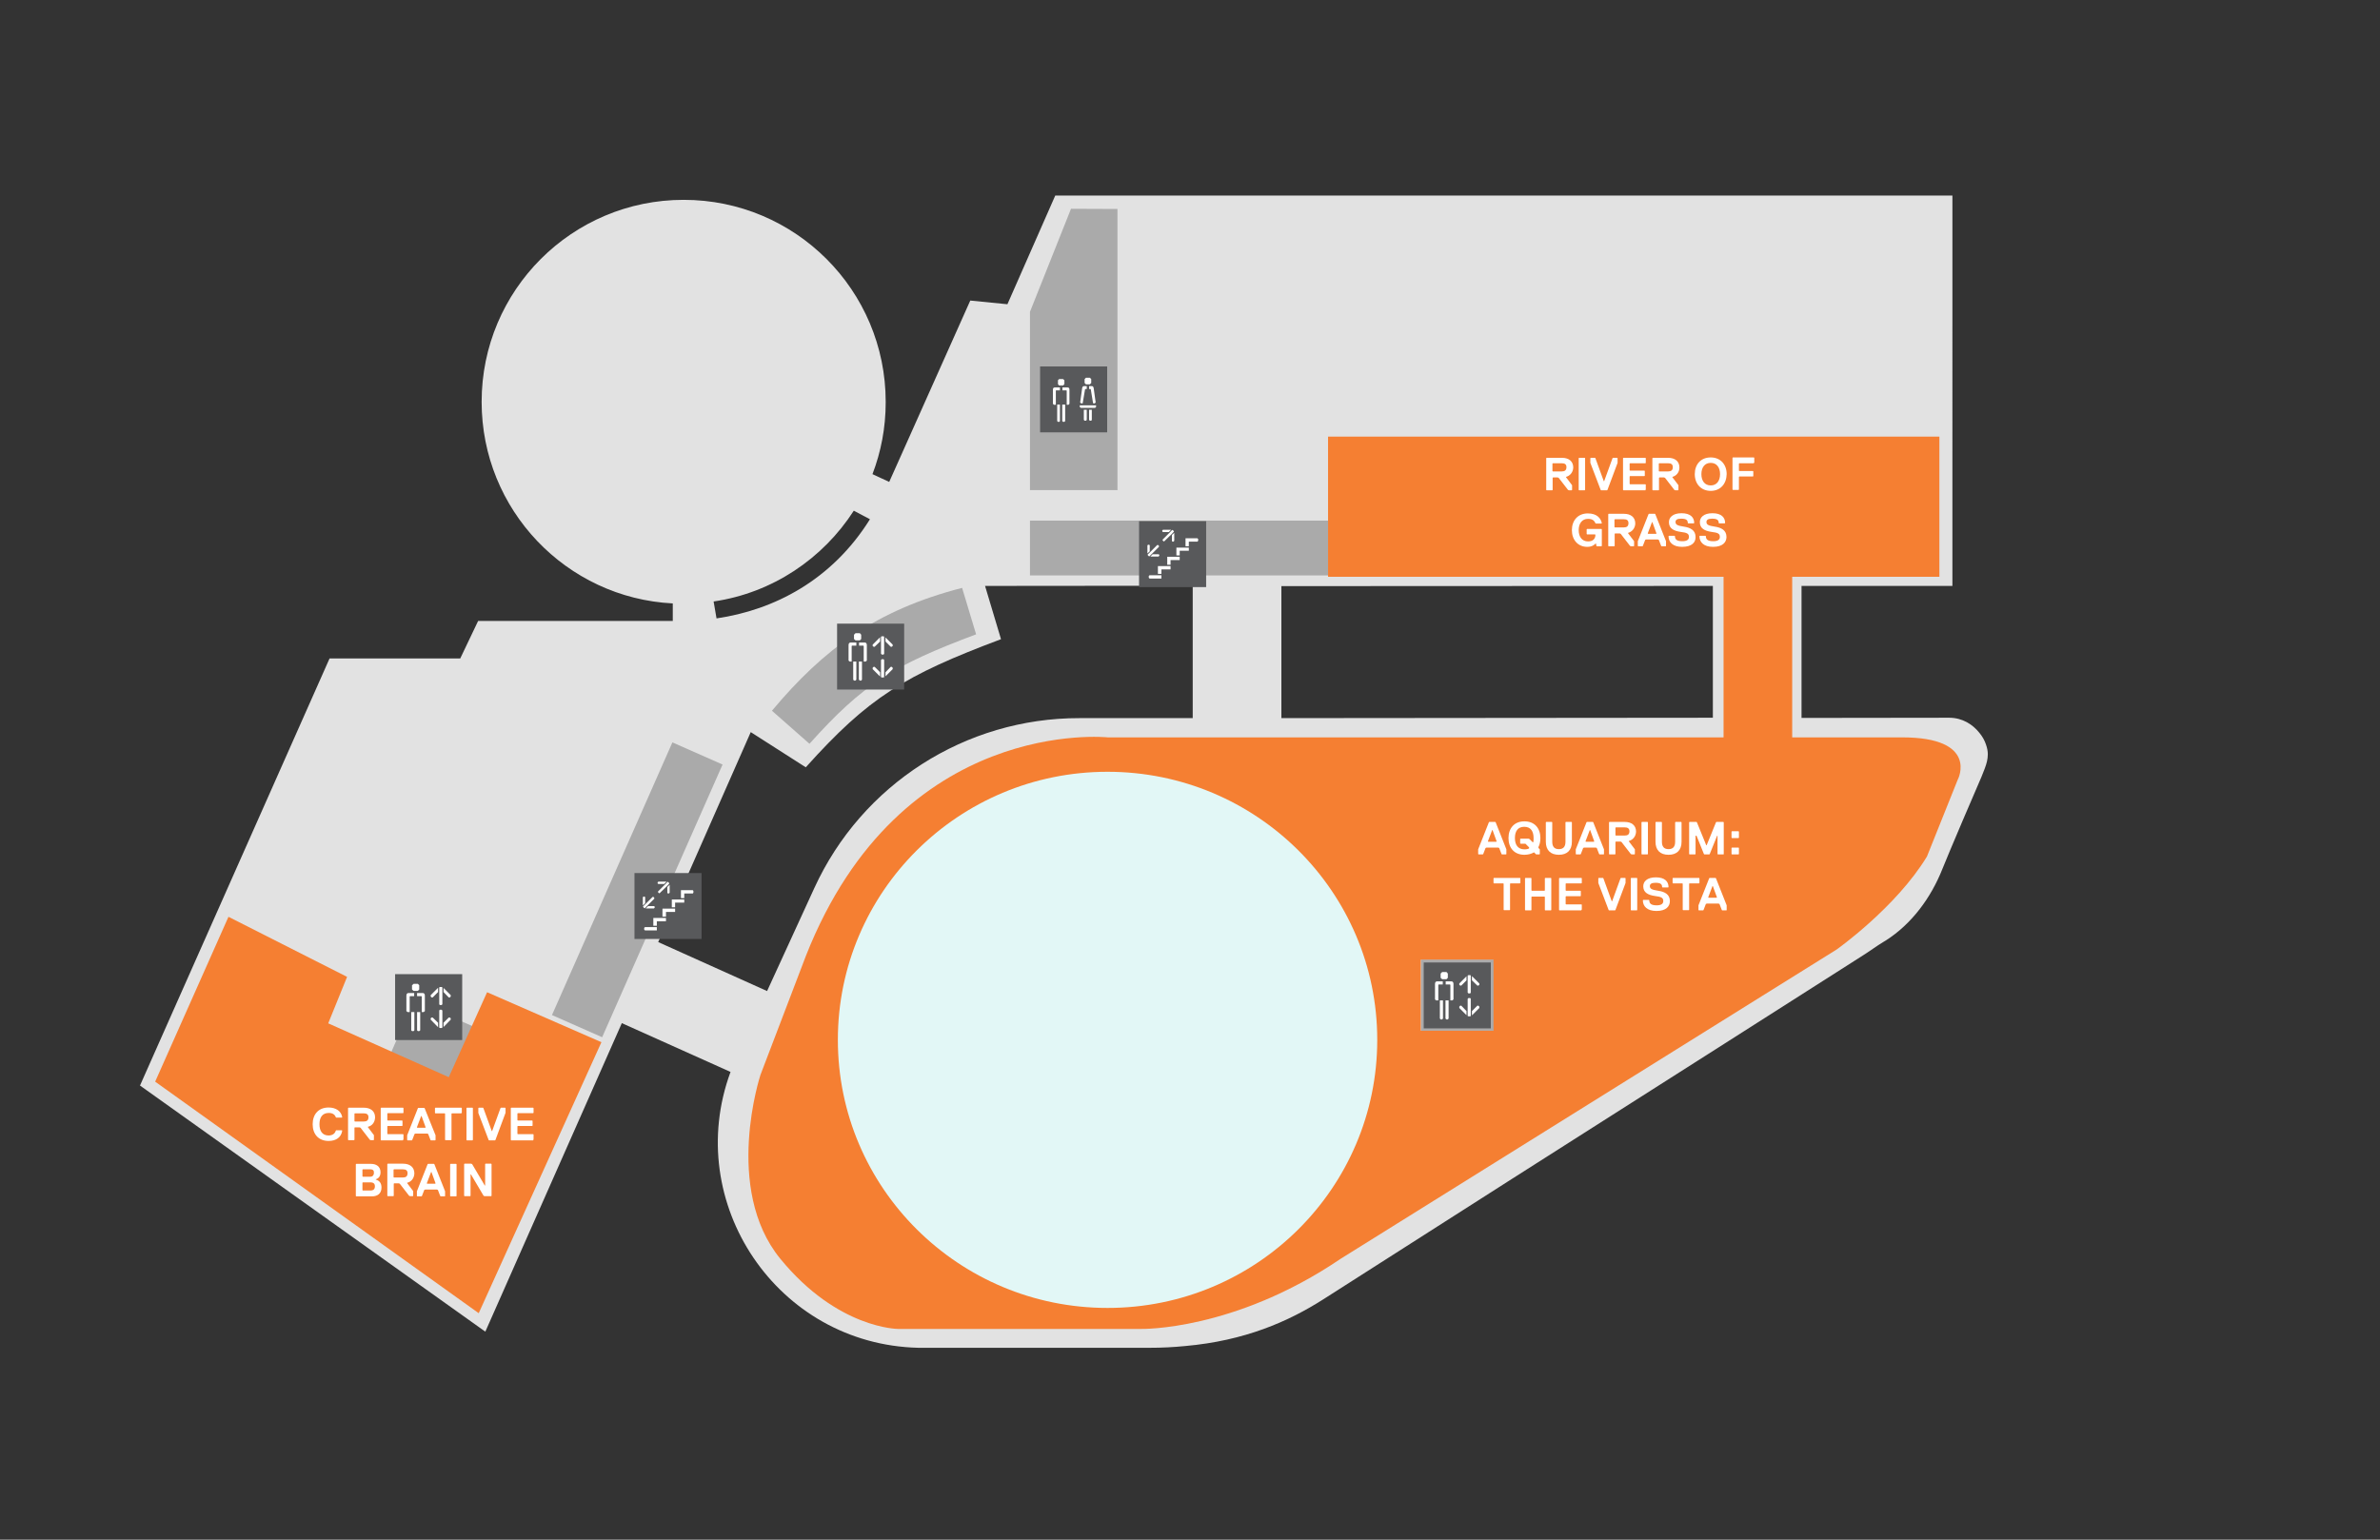 <?xml version="1.0" encoding="utf-8"?>
<!-- Generator: Adobe Illustrator 19.2.1, SVG Export Plug-In . SVG Version: 6.00 Build 0)  -->
<svg version="1.1" id="FLAT" xmlns="http://www.w3.org/2000/svg" xmlns:xlink="http://www.w3.org/1999/xlink" x="0px" y="0px"
	 viewBox="0 0 1224 792" style="enable-background:new 0 0 1224 792;" xml:space="preserve">
<rect x="0" y="0" width="1224" height="792" fill="#333333" stroke="none"/>
<style type="text/css">
	.st0{fill:#E2E2E2;}
	.st1{fill:#AAAAAA;}
	.st2{fill:#6CBF5A;}
	.st3{fill:#E2F7F6;}
	.st4{fill:#58595B;}
	.st5{fill:#FFFFFF;}
	.st6{fill:#F57F32;}
	.st7{fill:#00B7EC;}
	.st8{fill:#BBADD4;}
	.st9{fill:#EF4123;}
	.st10{fill:none;stroke:#FFFFFF;stroke-width:1.806;stroke-miterlimit:10;}
	.st11{fill:#FFCE33;}
	.st12{fill:none;stroke:#FFFFFF;stroke-width:1.876;stroke-miterlimit:10;}
	.st13{fill:none;stroke:#FFFFFF;stroke-width:0.611;stroke-miterlimit:10;}
	.st14{fill:none;stroke:#FFFFFF;stroke-width:1.806;stroke-linecap:round;stroke-linejoin:round;stroke-miterlimit:10;}
	.st15{fill:none;stroke:#FFCE33;stroke-width:2;stroke-miterlimit:10;}
	.st16{fill:#898989;}
</style>
<g id="BACKGROUNDS">
</g>
<g id="LEVEL6">
</g>
<g id="LEVEL_5">
</g>
<g id="LEVEL_4">
</g>
<g id="LEVEL_3">
</g>
<g id="LEVEL_2">
</g>
<g id="LEVEL_1_1_">
</g>
<g id="ICONS">
</g>
<g id="TEXT">
	<g>
		<path class="st0" d="M1021.4,383.1c-0.7-2.2-1.9-4.3-3.4-6.1c-3.4-4.3-8.7-7.8-15.6-7.8l-75.9,0.1v-67.9l77.2,0h0.4V167.6v-67v0
			h-0.4h-42.3H748.1H683H542.7l-24.6,55.9l-19.1-1.9l-37.8,84.6c-1.5,3.3-2.8,6.3-3.9,8.7l-8.6-4c4.4-11.5,6.8-23.9,6.8-36.9
			c0,0,0,0,0-0.1c0-0.1,0-0.2,0-0.2c0-57.4-46.5-103.9-103.9-103.9c-57.4,0-103.9,46.5-103.9,103.9c0,55.5,43.5,100.9,98.3,103.7v9
			H245.9l-9.2,19.3h-67.2l0,0l-0.1,0.2L72,558.4L249.6,685l70.2-158.7l55.9,25.1c-24.8,67.2,23.9,140.2,96.6,141.9c0.5,0,1,0,1.5,0
			c0.4,0,0.7,0,1.1,0h0.3c0,0,0.1,0,0.1,0c0.6,0,1.4,0,2.4,0h113.6c6.2,0,12.2-0.3,18.2-0.9c30.6-2.7,53.1-12.6,71-24
			c2.9-1.9,45.5-29,97.1-62c73.8-47,164.4-104.6,176.2-112.2c4.3-2.7,8.3-5.3,12-7.9c2.1-1.3,3.4-2.2,4-2.5
			c13.4-8.5,23.3-22.1,29.1-36.7c3-7.6,18.3-43.4,20.1-47.4c0.6-1.4,1.2-2.9,1.7-4.3c1-2.7,1.6-4.8,1.6-7.5
			C1022.3,386.5,1022,384.8,1021.4,383.1z M439.1,262.7l8.3,4.4c-19.6,31.4-49.4,46.7-78.9,51l-1.5-8.7
			C397.2,305,423.2,287.4,439.1,262.7z M613.4,369.4l-58.2,0c-58.7-0.1-112,34.1-136.4,87.4l-24.3,53l-56-25.2l47.6-108l28.3,18.1
			c32.3-36,50.8-47.3,100.4-65.9l-8.2-27.4l106.8-0.1V369.4z M880.9,369.2L659,369.4v-67.9l221.9-0.1V369.2z"/>
		<polygon class="st1" points="550.8,107.4 529.7,160.4 529.7,252.1 574.7,252.1 574.7,107.5 		"/>
		<rect x="730.8" y="493.6" class="st1" width="37.4" height="36.6"/>
		<path class="st1" d="M416.3,382.6c27.6-30.8,43.3-40.4,85.7-56.3l-7.2-23.9c-44.5,11.5-71.3,31.6-97.8,63.2L416.3,382.6z"/>
		<polygon class="st1" points="245.4,528.9 212.8,514.6 200.4,543.1 232.7,557.6 		"/>
		<rect x="529.7" y="267.8" class="st1" width="153.3" height="28.2"/>
		
			<rect x="250.9" y="443.6" transform="matrix(0.404 -0.915 0.915 0.404 -223.387 572.51)" class="st1" width="153.3" height="28.2"/>
		<path class="st6" d="M978.2,379.3h-56.5v-82.6h75.7v-72.1H683v72.1h203.4v82.6H569.7c0,0-106.4-11.3-155.2,112.3l-23.4,61.3
			c0,0-19.3,58.5,10.2,94.6c29.5,36.1,60.6,36.1,60.6,36.1h125c0,0,47.8,1.1,102.6-36.1l255.1-159.1c0,0,30.5-21.6,46.4-47.8
			l15.9-39.7C1007,400.9,1017.8,379.3,978.2,379.3z M768.1,530.2h-37.4v-36.6h37.4V530.2z"/>
		<g>
			<polygon class="st6" points="117.5,471.6 79.8,556.4 246.2,675.5 309.3,536.1 250.5,510.4 230.8,554.1 168.8,526.4 178.5,502.5 
							"/>
		</g>
		<ellipse class="st3" cx="569.6" cy="534.9" rx="138.7" ry="137.9"/>
		<rect x="732.2" y="495.1" class="st4" width="34.5" height="33.9"/>
		<g>
			<path class="st5" d="M739.4,514.6h-0.8l-0.6-0.5v-8c0-0.8,0.4-1.3,1.1-1.3h2.9v1.6H740c-0.2,0-0.3,0.1-0.3,0.3v7.9H739.4z"/>
			<path class="st5" d="M746.1,514.6h0.8l0.6-0.5v-8c0-0.8-0.4-1.3-1.1-1.3h-2.9v1.6h2.1c0.2,0,0.3,0.1,0.3,0.3v7.9H746.1z"/>
			<polygon class="st5" points="742.1,514.6 742.1,523.9 741.7,524.4 740.9,524.4 740.5,523.9 740.5,514.6 			"/>
			<polygon class="st5" points="745,514.6 745,523.9 744.6,524.4 743.8,524.4 743.4,523.9 743.4,514.6 			"/>
			<polygon class="st5" points="742.8,503.7 743.9,503.7 744.6,503 744.6,501.9 744.6,500.8 743.9,500 742.8,500 742.8,500 
				741.7,500 740.9,500.8 740.9,501.9 740.9,503 741.7,503.7 742.8,503.7 			"/>
			<polygon class="st5" points="756.4,501.8 756.1,501.6 755.2,501.6 754.8,501.8 754.8,503.9 754.8,510.6 755.2,511 756.1,511 
				756.4,510.6 756.4,503.9 			"/>
			<polygon class="st5" points="757.1,502.2 757,502.2 757,504.3 759.8,507 760.3,507 760.8,506.6 760.8,505.9 			"/>
			<polygon class="st5" points="754.2,502.2 754.2,502.2 754.2,504.3 751.5,507 751,507 750.5,506.6 750.5,505.9 			"/>
			<polygon class="st5" points="756.4,522.6 756.1,522.8 755.2,522.8 754.8,522.6 754.8,520.5 754.8,513.8 755.2,513.4 756.1,513.4 
				756.4,513.8 756.4,520.5 			"/>
			<polygon class="st5" points="757.1,522.2 757,522.2 757,520.1 759.8,517.3 760.3,517.3 760.8,517.8 760.8,518.5 			"/>
			<polygon class="st5" points="754.2,522.2 754.2,522.2 754.2,520.1 751.5,517.3 751,517.3 750.5,517.8 750.5,518.5 			"/>
		</g>
		<rect x="430.5" y="320.8" class="st4" width="34.5" height="33.9"/>
		<g>
			<path class="st5" d="M437.7,340.3H437l-0.6-0.5v-8c0-0.8,0.4-1.3,1.1-1.3h2.9v1.6h-2.1c-0.2,0-0.3,0.1-0.3,0.3v7.9H437.7z"/>
			<path class="st5" d="M444.4,340.3h0.8l0.6-0.5v-8c0-0.8-0.4-1.3-1.1-1.3h-2.9v1.6h2.1c0.2,0,0.3,0.1,0.3,0.3v7.9H444.4z"/>
			<polygon class="st5" points="440.4,340.3 440.4,349.6 440,350.1 439.2,350.1 438.8,349.6 438.8,340.3 			"/>
			<polygon class="st5" points="443.3,340.3 443.3,349.6 442.9,350.1 442.2,350.1 441.7,349.6 441.7,340.3 			"/>
			<polygon class="st5" points="441.1,329.4 442.2,329.4 442.9,328.7 442.9,327.6 442.9,326.5 442.2,325.7 441.1,325.7 441.1,325.7 
				440,325.7 439.2,326.5 439.2,327.6 439.2,328.7 440,329.4 441.1,329.4 			"/>
			<polygon class="st5" points="454.7,327.5 454.4,327.3 453.5,327.3 453.1,327.5 453.1,329.6 453.1,336.3 453.5,336.7 454.4,336.7 
				454.7,336.3 454.7,329.6 			"/>
			<polygon class="st5" points="455.4,327.9 455.4,327.9 455.4,330 458.1,332.7 458.6,332.7 459.1,332.3 459.1,331.6 			"/>
			<polygon class="st5" points="452.5,327.9 452.6,327.9 452.6,330 449.8,332.7 449.3,332.7 448.8,332.3 448.8,331.6 			"/>
			<polygon class="st5" points="454.7,348.3 454.4,348.5 453.5,348.5 453.1,348.3 453.1,346.2 453.1,339.5 453.5,339.1 454.4,339.1 
				454.7,339.5 454.7,346.2 			"/>
			<polygon class="st5" points="455.4,347.9 455.4,347.9 455.4,345.8 458.1,343 458.6,343 459.1,343.5 459.1,344.2 			"/>
			<polygon class="st5" points="452.5,347.9 452.6,347.9 452.6,345.8 449.8,343 449.3,343 448.8,343.5 448.8,344.2 			"/>
		</g>
		<rect x="203.2" y="501.1" class="st4" width="34.5" height="33.9"/>
		<g>
			<path class="st5" d="M210.4,520.6h-0.8l-0.6-0.5v-8c0-0.8,0.4-1.3,1.1-1.3h2.9v1.6H211c-0.2,0-0.3,0.1-0.3,0.3v7.9H210.4z"/>
			<path class="st5" d="M217.1,520.6h0.8l0.6-0.5v-8c0-0.8-0.4-1.3-1.1-1.3h-2.9v1.6h2.1c0.2,0,0.3,0.1,0.3,0.3v7.9H217.1z"/>
			<polygon class="st5" points="213.1,520.6 213.1,530 212.7,530.4 211.9,530.4 211.5,530 211.5,520.6 			"/>
			<polygon class="st5" points="216.1,520.6 216.1,530 215.6,530.4 214.9,530.4 214.5,530 214.5,520.6 			"/>
			<polygon class="st5" points="213.8,509.7 214.9,509.7 215.6,509 215.6,507.9 215.6,506.8 214.9,506.1 213.8,506.1 213.8,506.1 
				212.7,506.1 211.9,506.8 211.9,507.9 211.9,509 212.7,509.7 213.8,509.7 			"/>
			<polygon class="st5" points="227.5,507.9 227.1,507.7 226.2,507.7 225.9,507.9 225.9,509.9 225.9,516.6 226.2,517 227.1,517 
				227.5,516.6 227.5,509.9 			"/>
			<polygon class="st5" points="228.1,508.2 228.1,508.2 228.1,510.3 230.8,513.1 231.3,513.1 231.8,512.6 231.8,511.9 			"/>
			<polygon class="st5" points="225.2,508.2 225.3,508.2 225.3,510.3 222.5,513.1 222,513.1 221.5,512.6 221.5,511.9 			"/>
			<polygon class="st5" points="227.5,528.6 227.1,528.8 226.2,528.8 225.9,528.6 225.9,526.6 225.9,519.8 226.2,519.4 227.1,519.4 
				227.5,519.8 227.5,526.6 			"/>
			<polygon class="st5" points="228.1,528.3 228.1,528.3 228.1,526.1 230.8,523.4 231.3,523.4 231.8,523.8 231.8,524.5 			"/>
			<polygon class="st5" points="225.2,528.3 225.3,528.3 225.3,526.1 222.5,523.4 222,523.4 221.5,523.8 221.5,524.5 			"/>
		</g>
		<rect x="534.9" y="188.5" class="st4" width="34.5" height="33.9"/>
		<g>
			<path class="st5" d="M542.7,208.2H542l-0.5-0.5v-7.3c0-0.7,0.3-1.1,1-1.1h2.6v1.5h-1.9c-0.2,0-0.2,0.1-0.2,0.2v7.2H542.7z"/>
			<path class="st5" d="M548.8,208.2h0.7l0.5-0.5v-7.3c0-0.7-0.3-1.1-1-1.1h-2.6v1.5h1.9c0.2,0,0.3,0.1,0.3,0.2v7.2H548.8z"/>
			<polygon class="st5" points="545.1,208.1 545.1,216.6 544.8,217 544.1,217 543.7,216.6 543.7,208.1 			"/>
			<polygon class="st5" points="547.8,208.1 547.8,216.6 547.4,217 546.7,217 546.3,216.6 546.3,208.1 			"/>
			<polygon class="st5" points="545.7,198.3 546.7,198.3 547.4,197.6 547.4,196.6 547.4,195.6 546.7,195 545.7,195 545.7,195 
				544.7,195 544.1,195.6 544.1,196.6 544.1,197.6 544.7,198.3 545.7,198.3 			"/>
			<polygon class="st5" points="559.5,197.7 560.5,197.7 561.2,197 561.2,196 561.2,195 560.5,194.3 559.5,194.3 559.5,194.3 
				558.5,194.3 557.8,195 557.8,196 557.8,197 558.5,197.7 559.5,197.7 			"/>
			<polygon class="st5" points="559.5,208.5 563.7,208.5 563.7,209.3 563.2,209.8 559.5,209.8 555.8,209.8 555.3,209.3 555.3,208.5 
							"/>
			<path class="st5" d="M562.2,207.5h0.8l0.5-0.5c0,0.2-0.7-4.9-1-7.1c-0.1-0.9-0.4-1.3-1.1-1.3h-1.3v1.5h0.6c0.2,0,0.3,0.1,0.3,0.3
				C561.2,201.3,562.1,207.5,562.2,207.5L562.2,207.5z"/>
			<path class="st5" d="M556.8,207.5H556l-0.5-0.5c0,0.2,0.7-4.9,1-7.1c0.1-0.9,0.4-1.3,1.1-1.3h1.3v1.5h-0.6
				c-0.2,0-0.3,0.1-0.3,0.3C557.8,201.3,556.8,207.5,556.8,207.5L556.8,207.5z"/>
			<polygon class="st5" points="558.9,210.8 558.9,216 558.5,216.4 557.8,216.4 557.4,216 557.4,210.8 			"/>
			<polygon class="st5" points="561.5,210.8 561.5,216 561.2,216.4 560.5,216.4 560.1,216 560.1,210.8 			"/>
		</g>
		<rect x="585.8" y="268.1" class="st4" width="34.5" height="33.9"/>
		<g>
			<polygon class="st5" points="590.2,285.3 590.3,285.6 590.8,286.1 591.1,286.2 592.3,285 596,281.3 596.1,280.9 595.5,280.3 
				595.1,280.4 591.4,284.1 			"/>
			<polygon class="st5" points="590.1,284.7 590.1,284.7 591.3,283.6 591.3,280.5 591,280.2 590.4,280.2 590.1,280.6 			"/>
			<polygon class="st5" points="591.7,286.3 591.6,286.3 592.8,285.1 595.9,285.1 596.2,285.4 596.2,285.9 595.8,286.3 			"/>
			<polygon class="st5" points="605,281.7 605,285.7 606.7,285.7 606.7,283.3 611.4,283.3 611.4,281.7 			"/>
			<polygon class="st5" points="600.3,286.4 600.3,290.5 602,290.5 602,288.1 606.7,288.1 606.7,286.4 			"/>
			<polygon class="st5" points="597.3,295.9 591.2,295.9 590.8,296.3 590.8,297.2 591.2,297.6 597.3,297.6 			"/>
			<polygon class="st5" points="595.5,291.2 595.5,295.2 597.3,295.2 597.3,292.9 602,292.9 602,291.2 			"/>
			<polygon class="st5" points="615.8,276.9 609.7,276.9 609.7,281 611.4,281 611.4,278.6 615.8,278.6 616.2,278.2 616.2,277.3 			
				"/>
			<polygon class="st5" points="603.7,273.5 603.7,273.2 603.1,272.7 602.8,272.6 601.7,273.8 597.9,277.6 597.9,277.9 598.4,278.5 
				598.8,278.4 602.6,274.7 			"/>
			<polygon class="st5" points="603.9,274.1 603.9,274.1 602.7,275.2 602.7,278.3 603,278.6 603.5,278.6 603.9,278.2 			"/>
			<polygon class="st5" points="602.3,272.5 602.3,272.5 601.1,273.7 598,273.7 597.8,273.4 597.7,272.9 598.1,272.5 			"/>
		</g>
		<rect x="326.3" y="449.1" class="st4" width="34.5" height="33.9"/>
		<g>
			<polygon class="st5" points="330.7,466.3 330.8,466.6 331.3,467.1 331.6,467.2 332.8,466 336.5,462.3 336.5,461.9 336,461.3 
				335.6,461.4 331.9,465.1 			"/>
			<polygon class="st5" points="330.6,465.7 330.6,465.8 331.8,464.6 331.8,461.5 331.5,461.2 330.9,461.2 330.6,461.6 			"/>
			<polygon class="st5" points="332.2,467.3 332.1,467.3 333.3,466.1 336.4,466.1 336.7,466.4 336.7,466.9 336.3,467.3 			"/>
			<polygon class="st5" points="345.5,462.7 345.5,466.7 347.2,466.7 347.2,464.3 351.9,464.3 351.9,462.7 			"/>
			<polygon class="st5" points="340.7,467.4 340.7,471.5 342.5,471.5 342.5,469.1 347.2,469.1 347.2,467.4 			"/>
			<polygon class="st5" points="337.8,476.9 331.7,476.9 331.3,477.3 331.3,478.2 331.7,478.6 337.8,478.6 			"/>
			<polygon class="st5" points="336,472.2 336,476.2 337.8,476.2 337.8,473.9 342.5,473.9 342.5,472.2 			"/>
			<polygon class="st5" points="356.3,457.9 350.2,457.9 350.2,462 351.9,462 351.9,459.6 356.3,459.6 356.6,459.2 356.6,458.3 			
				"/>
			<polygon class="st5" points="344.2,454.5 344.1,454.2 343.6,453.7 343.3,453.6 342.2,454.8 338.4,458.6 338.4,458.9 338.9,459.5 
				339.3,459.4 343.1,455.7 			"/>
			<polygon class="st5" points="344.4,455.1 344.4,455.1 343.2,456.3 343.2,459.3 343.5,459.6 344,459.6 344.4,459.2 			"/>
			<polygon class="st5" points="342.8,453.5 342.8,453.5 341.6,454.7 338.5,454.7 338.2,454.4 338.2,453.9 338.6,453.5 			"/>
		</g>
		<path class="st5" d="M172.7,581.6l0.2-0.2h2.9l0.2,0.2c-0.5,3.4-3.1,5.3-7,5.3c-5.3,0-8.2-3.6-8.2-8.6c0-5,2.9-8.6,8.2-8.6
			c3.8,0,6.5,1.9,7,5l-0.2,0.2h-2.9l-0.2-0.2c-0.5-1.4-1.7-2.2-3.6-2.2c-3.4,0-4.8,2.4-4.8,5.8s1.4,5.8,4.8,5.8
			C171,584,172.2,583.2,172.7,581.6z"/>
		<path class="st5" d="M189.2,579.6v0.2l3.1,4.1v2.4l-0.2,0.2h-1.4l-0.5-0.2l-4.8-6.2l-0.5-0.2h-2.4l-0.2,0.2v6.2l-0.2,0.2h-2.9
			l-0.2-0.2V570l0.2-0.2h7.9c3.4,0,5.8,1.7,5.8,5C192.8,577.5,191.2,579.2,189.2,579.6z M187.1,572.7h-4.6l-0.2,0.2v3.8l0.2,0.2h4.6
			c1.4,0,2.4-0.5,2.4-2.2C189.5,573.2,188.5,572.7,187.1,572.7z"/>
		<path class="st5" d="M207.2,586.6H196l-0.2-0.2V570l0.2-0.2h11.3l0.2,0.2v2.4l-0.2,0.2h-7.9l-0.2,0.2v3.4l0.2,0.2h7.4l0.2,0.2v2.4
			l-0.2,0.2h-7.4l-0.2,0.2v3.8l0.2,0.2h7.9l0.2,0.2v2.4L207.2,586.6z"/>
		<path class="st5" d="M223.8,586.6h-2.2l-0.2-0.2l-1.2-3.1l-0.5-0.2h-6l-0.5,0.2l-1.2,3.1l-0.2,0.2h-2.2l-0.2-0.2V584l5.5-13.9
			l0.2-0.2h3.1l0.2,0.2L224,584v2.4L223.8,586.6z M216.8,574.1h-0.2l-2.2,5.8l0.2,0.2h4.1l0.2-0.2L216.8,574.1z"/>
		<path class="st5" d="M237.2,572.7h-4.8l-0.2,0.2v13.4l-0.2,0.2h-2.9l-0.2-0.2v-13.4l-0.2-0.2h-4.8l-0.2-0.2V570l0.2-0.2h13.4
			l0.2,0.2v2.4L237.2,572.7z"/>
		<path class="st5" d="M243,586.6h-2.9l-0.2-0.2V570l0.2-0.2h2.9l0.2,0.2v16.3L243,586.6z"/>
		<path class="st5" d="M254.8,586.4l-0.2,0.2h-3.1l-0.2-0.2l-5.3-13.9V570l0.2-0.2h2.2l0.2,0.2l4.3,11.8h0.2l4.3-11.8l0.2-0.2h2.2
			l0.2,0.2v2.4L254.8,586.4z"/>
		<path class="st5" d="M274.2,586.6h-11.3l-0.2-0.2V570l0.2-0.2h11.3l0.2,0.2v2.4l-0.2,0.2h-7.9l-0.2,0.2v3.4l0.2,0.2h7.4l0.2,0.2
			v2.4l-0.2,0.2h-7.4l-0.2,0.2v3.8l0.2,0.2h7.9l0.2,0.2v2.4L274.2,586.6z"/>
		<path class="st5" d="M191.4,615.4h-8.2l-0.2-0.2v-16.3l0.2-0.2h7.7c2.4,0,4.8,1.2,4.8,4.3c0,1.7-0.7,3.1-2.4,3.6v0.2
			c1.9,0.5,2.9,1.9,2.9,4.1C196.2,614.2,193.8,615.4,191.4,615.4z M190.4,601.5h-3.8l-0.2,0.2v3.4l0.2,0.2h3.8c1.4,0,1.9-1,1.9-1.9
			C192.4,602.2,191.9,601.5,190.4,601.5z M190.4,608.2h-3.8l-0.2,0.2v3.8l0.2,0.2h3.8c1.7,0,2.4-0.7,2.4-2.2
			C192.8,608.9,192.1,608.2,190.4,608.2z"/>
		<path class="st5" d="M209.4,608.4v0.2l3.1,4.1v2.4l-0.2,0.2h-1.4l-0.5-0.2l-4.8-6.2l-0.5-0.2h-2.4l-0.2,0.2v6.2l-0.2,0.2h-2.9
			l-0.2-0.2v-16.3l0.2-0.2h7.9c3.4,0,5.8,1.7,5.8,5C213,606.3,211.3,608,209.4,608.4z M207.2,601.5h-4.6l-0.2,0.2v3.8l0.2,0.2h4.6
			c1.4,0,2.4-0.5,2.4-2.2C209.6,602,208.7,601.5,207.2,601.5z"/>
		<path class="st5" d="M228.8,615.4h-2.2l-0.2-0.2l-1.2-3.1l-0.5-0.2h-6l-0.5,0.2l-1.2,3.1l-0.2,0.2h-2.2l-0.2-0.2v-2.4l5.5-13.9
			l0.2-0.2h3.1l0.2,0.2l5.5,13.9v2.4L228.8,615.4z M221.9,602.9h-0.2l-2.2,5.8l0.2,0.2h4.1l0.2-0.2L221.9,602.9z"/>
		<path class="st5" d="M234.6,615.4h-2.9l-0.2-0.2v-16.3l0.2-0.2h2.9l0.2,0.2v16.3L234.6,615.4z"/>
		<path class="st5" d="M238.9,598.6h3.4l0.5,0.2l6.5,11h0.2v-11l0.2-0.2h2.9l0.2,0.2v16.3l-0.2,0.2h-3.4l-0.5-0.2l-6.5-11H242v11
			l-0.2,0.2h-2.9l-0.2-0.2v-16.3L238.9,598.6z"/>
		<path class="st5" d="M774.6,439.5h-2.2l-0.2-0.2l-1.2-3.1l-0.5-0.2h-6l-0.5,0.2l-1.2,3.1l-0.2,0.2h-2.2l-0.2-0.2v-2.4l5.5-13.9
			l0.2-0.2h3.1l0.2,0.2l5.5,13.9v2.4L774.6,439.5z M767.6,427h-0.2l-2.2,5.8l0.2,0.2h4.1l0.2-0.2L767.6,427z"/>
		<path class="st5" d="M784,422.5c5.3,0,8.2,3.6,8.2,8.6c0,2.2-0.5,3.6-1,4.6v0.5l0.7,0.7v2.4l-0.2,0.2H790l-1-1h-0.2
			c-1.2,0.7-2.9,1.2-4.8,1.2c-5.3,0-8.2-3.6-8.2-8.6C775.8,426.1,778.7,422.5,784,422.5z M784,436.9c1.2,0,1.9-0.2,2.4-0.5v-0.5
			l-1.9-1.9H782l-0.2-0.2v-2.2l0.2-0.2h4.1l0.5,0.2l1.7,1.7h0.2c0.2-0.7,0.2-1.4,0.2-2.2c0-3.4-1.4-5.8-4.8-5.8
			c-3.4,0-4.8,2.4-4.8,5.8S780.6,436.9,784,436.9z"/>
		<path class="st5" d="M808.4,433c0,4.3-2.4,6.7-6.7,6.7s-6.7-2.4-6.7-6.7V423l0.2-0.2h2.9l0.2,0.2V433c0,2.4,1,3.8,3.4,3.8
			s3.4-1.4,3.4-3.8V423l0.2-0.2h2.9l0.2,0.2V433z"/>
		<path class="st5" d="M824.8,439.5h-2.2l-0.2-0.2l-1.2-3.1l-0.5-0.2h-6l-0.5,0.2l-1.2,3.1l-0.2,0.2h-2.2l-0.2-0.2v-2.4l5.5-13.9
			l0.2-0.2h3.1l0.2,0.2l5.5,13.9v2.4L824.8,439.5z M817.8,427h-0.2l-2.2,5.8l0.2,0.2h4.1l0.2-0.2L817.8,427z"/>
		<path class="st5" d="M837.7,432.6v0.2l3.1,4.1v2.4l-0.2,0.2h-1.4l-0.5-0.2l-4.8-6.2l-0.5-0.2H831l-0.2,0.2v6.2l-0.2,0.2h-2.9
			l-0.2-0.2V423l0.2-0.2h7.9c3.4,0,5.8,1.7,5.8,5C841.3,430.4,839.6,432.1,837.7,432.6z M835.6,425.6H831l-0.2,0.2v3.8l0.2,0.2h4.6
			c1.4,0,2.4-0.5,2.4-2.2C838,426.1,837,425.6,835.6,425.6z"/>
		<path class="st5" d="M847.3,439.5h-2.9l-0.2-0.2V423l0.2-0.2h2.9l0.2,0.2v16.3L847.3,439.5z"/>
		<path class="st5" d="M864.8,433c0,4.3-2.4,6.7-6.7,6.7s-6.7-2.4-6.7-6.7V423l0.2-0.2h2.9l0.2,0.2V433c0,2.4,1,3.8,3.4,3.8
			c2.4,0,3.4-1.4,3.4-3.8V423l0.2-0.2h2.9l0.2,0.2V433z"/>
		<path class="st5" d="M886.4,439.5h-2.9l-0.2-0.2v-9.4h-0.2l-3.8,9.4l-0.2,0.2h-2.6l-0.2-0.2l-3.8-9.4H872v9.4l-0.2,0.2h-2.9
			l-0.2-0.2V423l0.2-0.2h3.6l0.2,0.2l4.8,11.8h0.2l4.8-11.8l0.2-0.2h3.6l0.2,0.2v16.3L886.4,439.5z"/>
		<path class="st5" d="M894.1,431.1h-3.4l-0.2-0.2v-3.1l0.2-0.2h3.4l0.2,0.2v3.1L894.1,431.1z M894.1,439.5h-3.4l-0.2-0.2v-3.1
			l0.2-0.2h3.4l0.2,0.2v3.1L894.1,439.5z"/>
		<path class="st5" d="M781.6,454.4h-4.8l-0.2,0.2v13.4l-0.2,0.2h-2.9l-0.2-0.2v-13.4l-0.2-0.2h-4.8l-0.2-0.2v-2.4l0.2-0.2h13.4
			l0.2,0.2v2.4L781.6,454.4z"/>
		<path class="st5" d="M797.6,468.3h-2.9l-0.2-0.2v-6.7l-0.2-0.2h-6.5l-0.2,0.2v6.7l-0.2,0.2h-2.9l-0.2-0.2v-16.3l0.2-0.2h2.9
			l0.2,0.2v6.2l0.2,0.2h6.5l0.2-0.2v-6.2l0.2-0.2h2.9l0.2,0.2v16.3L797.6,468.3z"/>
		<path class="st5" d="M813.2,468.3H802l-0.2-0.2v-16.3l0.2-0.2h11.3l0.2,0.2v2.4l-0.2,0.2h-7.9l-0.2,0.2v3.4l0.2,0.2h7.4l0.2,0.2
			v2.4l-0.2,0.2h-7.4l-0.2,0.2v3.8l0.2,0.2h7.9l0.2,0.2v2.4L813.2,468.3z"/>
		<path class="st5" d="M830.8,468.1l-0.2,0.2h-3.1l-0.2-0.2l-5.3-13.9v-2.4l0.2-0.2h2.2l0.2,0.2l4.3,11.8h0.2l4.3-11.8l0.2-0.2h2.2
			l0.2,0.2v2.4L830.8,468.1z"/>
		<path class="st5" d="M841.8,468.3h-2.9l-0.2-0.2v-16.3l0.2-0.2h2.9l0.2,0.2v16.3L841.8,468.3z"/>
		<path class="st5" d="M851.9,468.6c-4.8,0-7-2.4-7-5.5l0.2-0.2h2.9l0.2,0.2c0,1.7,1,2.6,3.8,2.6c2.2,0,3.4-0.7,3.4-2.2
			c0-1.7-1-2.2-4.3-2.6c-3.4-0.5-6-1.7-6-5c0-2.4,1.9-4.6,6.5-4.6s6.5,2.2,6.5,5l-0.2,0.2H855l-0.2-0.2c0-1.4-0.7-2.2-3.4-2.2
			c-2.2,0-2.9,0.7-2.9,1.7c0,1.4,1,1.9,4.3,2.4c3.4,0.5,6,1.9,6,5.3C858.8,466.2,856.9,468.6,851.9,468.6z"/>
		<path class="st5" d="M873.7,454.4h-4.8l-0.2,0.2v13.4l-0.2,0.2h-2.9l-0.2-0.2v-13.4l-0.2-0.2h-4.8l-0.2-0.2v-2.4l0.2-0.2h13.4
			l0.2,0.2v2.4L873.7,454.4z"/>
		<path class="st5" d="M887.9,468.3h-2.2l-0.2-0.2l-1.2-3.1l-0.5-0.2h-6l-0.5,0.2l-1.2,3.1l-0.2,0.2h-2.2l-0.2-0.2v-2.4l5.5-13.9
			l0.2-0.2h3.1l0.2,0.2l5.5,13.9v2.4L887.9,468.3z M880.9,455.8h-0.2l-2.2,5.8l0.2,0.2h4.1l0.2-0.2L880.9,455.8z"/>
		<path class="st5" d="M805.4,245.3v0.2l3.1,4.1v2.4l-0.2,0.2h-1.4l-0.5-0.2l-4.8-6.2l-0.5-0.2h-2.4l-0.2,0.2v6.2l-0.2,0.2h-2.9
			l-0.2-0.2v-16.3l0.2-0.2h7.9c3.4,0,5.8,1.7,5.8,5C809,243.1,807.3,244.8,805.4,245.3z M803.2,238.3h-4.6l-0.2,0.2v3.8l0.2,0.2h4.6
			c1.4,0,2.4-0.5,2.4-2.2C805.6,238.8,804.7,238.3,803.2,238.3z"/>
		<path class="st5" d="M815,252.2h-2.9l-0.2-0.2v-16.3l0.2-0.2h2.9l0.2,0.2V252L815,252.2z"/>
		<path class="st5" d="M826.7,252l-0.2,0.2h-3.1l-0.2-0.2l-5.3-13.9v-2.4l0.2-0.2h2.2l0.2,0.2l4.3,11.8h0.2l4.3-11.8l0.2-0.2h2.2
			l0.2,0.2v2.4L826.7,252z"/>
		<path class="st5" d="M846.2,252.2h-11.3l-0.2-0.2v-16.3l0.2-0.2h11.3l0.2,0.2v2.4l-0.2,0.2h-7.9l-0.2,0.2v3.4l0.2,0.2h7.4l0.2,0.2
			v2.4l-0.2,0.2h-7.4l-0.2,0.2v3.8l0.2,0.2h7.9l0.2,0.2v2.4L846.2,252.2z"/>
		<path class="st5" d="M860.1,245.3v0.2l3.1,4.1v2.4l-0.2,0.2h-1.4l-0.5-0.2l-4.8-6.2l-0.5-0.2h-2.4l-0.2,0.2v6.2l-0.2,0.2H850
			l-0.2-0.2v-16.3l0.2-0.2h7.9c3.4,0,5.8,1.7,5.8,5C863.7,243.1,862,244.8,860.1,245.3z M857.9,238.3h-4.6l-0.2,0.2v3.8l0.2,0.2h4.6
			c1.4,0,2.4-0.5,2.4-2.2C860.3,238.8,859.4,238.3,857.9,238.3z"/>
		<path class="st5" d="M879.8,252.5c-5,0-8.2-3.6-8.2-8.6c0-5,3.1-8.6,8.2-8.6c5,0,8.2,3.6,8.2,8.6
			C887.9,248.9,884.8,252.5,879.8,252.5z M879.8,238.1c-3.1,0-4.8,2.4-4.8,5.8s1.7,5.8,4.8,5.8c3.1,0,4.8-2.4,4.8-5.8
			S882.9,238.1,879.8,238.1z"/>
		<path class="st5" d="M901.9,238.3h-7.4l-0.2,0.2v3.6l0.2,0.2h7l0.2,0.2v2.4l-0.2,0.2h-7l-0.2,0.2v6.5l-0.2,0.2h-2.9l-0.2-0.2
			v-16.3l0.2-0.2h10.8l0.2,0.2v2.4L901.9,238.3z"/>
		<path class="st5" d="M823.4,281h-2.2l-0.2-0.2l-0.2-1.2h-0.2c-0.5,0.5-1.7,1.7-4.3,1.7c-4.8,0-7.9-3.6-7.9-8.6
			c0-5,3.1-8.6,8.2-8.6c4.8,0,6.7,2.6,7.2,5l-0.2,0.2h-2.9l-0.2-0.2c-0.5-1-1.2-2.2-3.8-2.2c-3.1,0-4.8,2.4-4.8,5.8s1.7,5.8,4.8,5.8
			c2.6,0,3.8-1.4,3.8-3.4l-0.2-0.2h-4.1l-0.2-0.2v-2.4l0.2-0.2h7.4l0.2,0.2v8.6L823.4,281z"/>
		<path class="st5" d="M837.3,274.1v0.2l3.1,4.1v2.4l-0.2,0.2h-1.4l-0.5-0.2l-4.8-6.2l-0.5-0.2h-2.4l-0.2,0.2v6.2l-0.2,0.2h-2.9
			l-0.2-0.2v-16.3l0.2-0.2h7.9c3.4,0,5.8,1.7,5.8,5C840.9,271.9,839.2,273.6,837.3,274.1z M835.1,267.1h-4.6l-0.2,0.2v3.8l0.2,0.2
			h4.6c1.4,0,2.4-0.5,2.4-2.2C837.5,267.6,836.6,267.1,835.1,267.1z"/>
		<path class="st5" d="M856.7,281h-2.2l-0.2-0.2l-1.2-3.1l-0.5-0.2h-6l-0.5,0.2l-1.2,3.1l-0.2,0.2h-2.2l-0.2-0.2v-2.4l5.5-13.9
			l0.2-0.2h3.1l0.2,0.2l5.5,13.9v2.4L856.7,281z M849.8,268.6h-0.2l-2.2,5.8l0.2,0.2h4.1l0.2-0.2L849.8,268.6z"/>
		<path class="st5" d="M865.1,281.3c-4.8,0-7-2.4-7-5.5l0.2-0.2h2.9l0.2,0.2c0,1.7,1,2.6,3.8,2.6c2.2,0,3.4-0.7,3.4-2.2
			c0-1.7-1-2.2-4.3-2.6c-3.4-0.5-6-1.7-6-5c0-2.4,1.9-4.6,6.5-4.6s6.5,2.2,6.5,5l-0.2,0.2h-2.9L868,269c0-1.4-0.7-2.2-3.4-2.2
			c-2.2,0-2.9,0.7-2.9,1.7c0,1.4,1,1.9,4.3,2.4c3.4,0.5,6,1.9,6,5.3C872.1,278.9,870.2,281.3,865.1,281.3z"/>
		<path class="st5" d="M881,281.3c-4.8,0-7-2.4-7-5.5l0.2-0.2h2.9l0.2,0.2c0,1.7,1,2.6,3.8,2.6c2.2,0,3.4-0.7,3.4-2.2
			c0-1.7-1-2.2-4.3-2.6c-3.4-0.5-6-1.7-6-5c0-2.4,1.9-4.6,6.5-4.6s6.5,2.2,6.5,5l-0.2,0.2h-2.9l-0.2-0.2c0-1.4-0.7-2.2-3.4-2.2
			c-2.2,0-2.9,0.7-2.9,1.7c0,1.4,1,1.9,4.3,2.4c3.4,0.5,6,1.9,6,5.3C887.9,278.9,886,281.3,881,281.3z"/>
	</g>
</g>
</svg>
